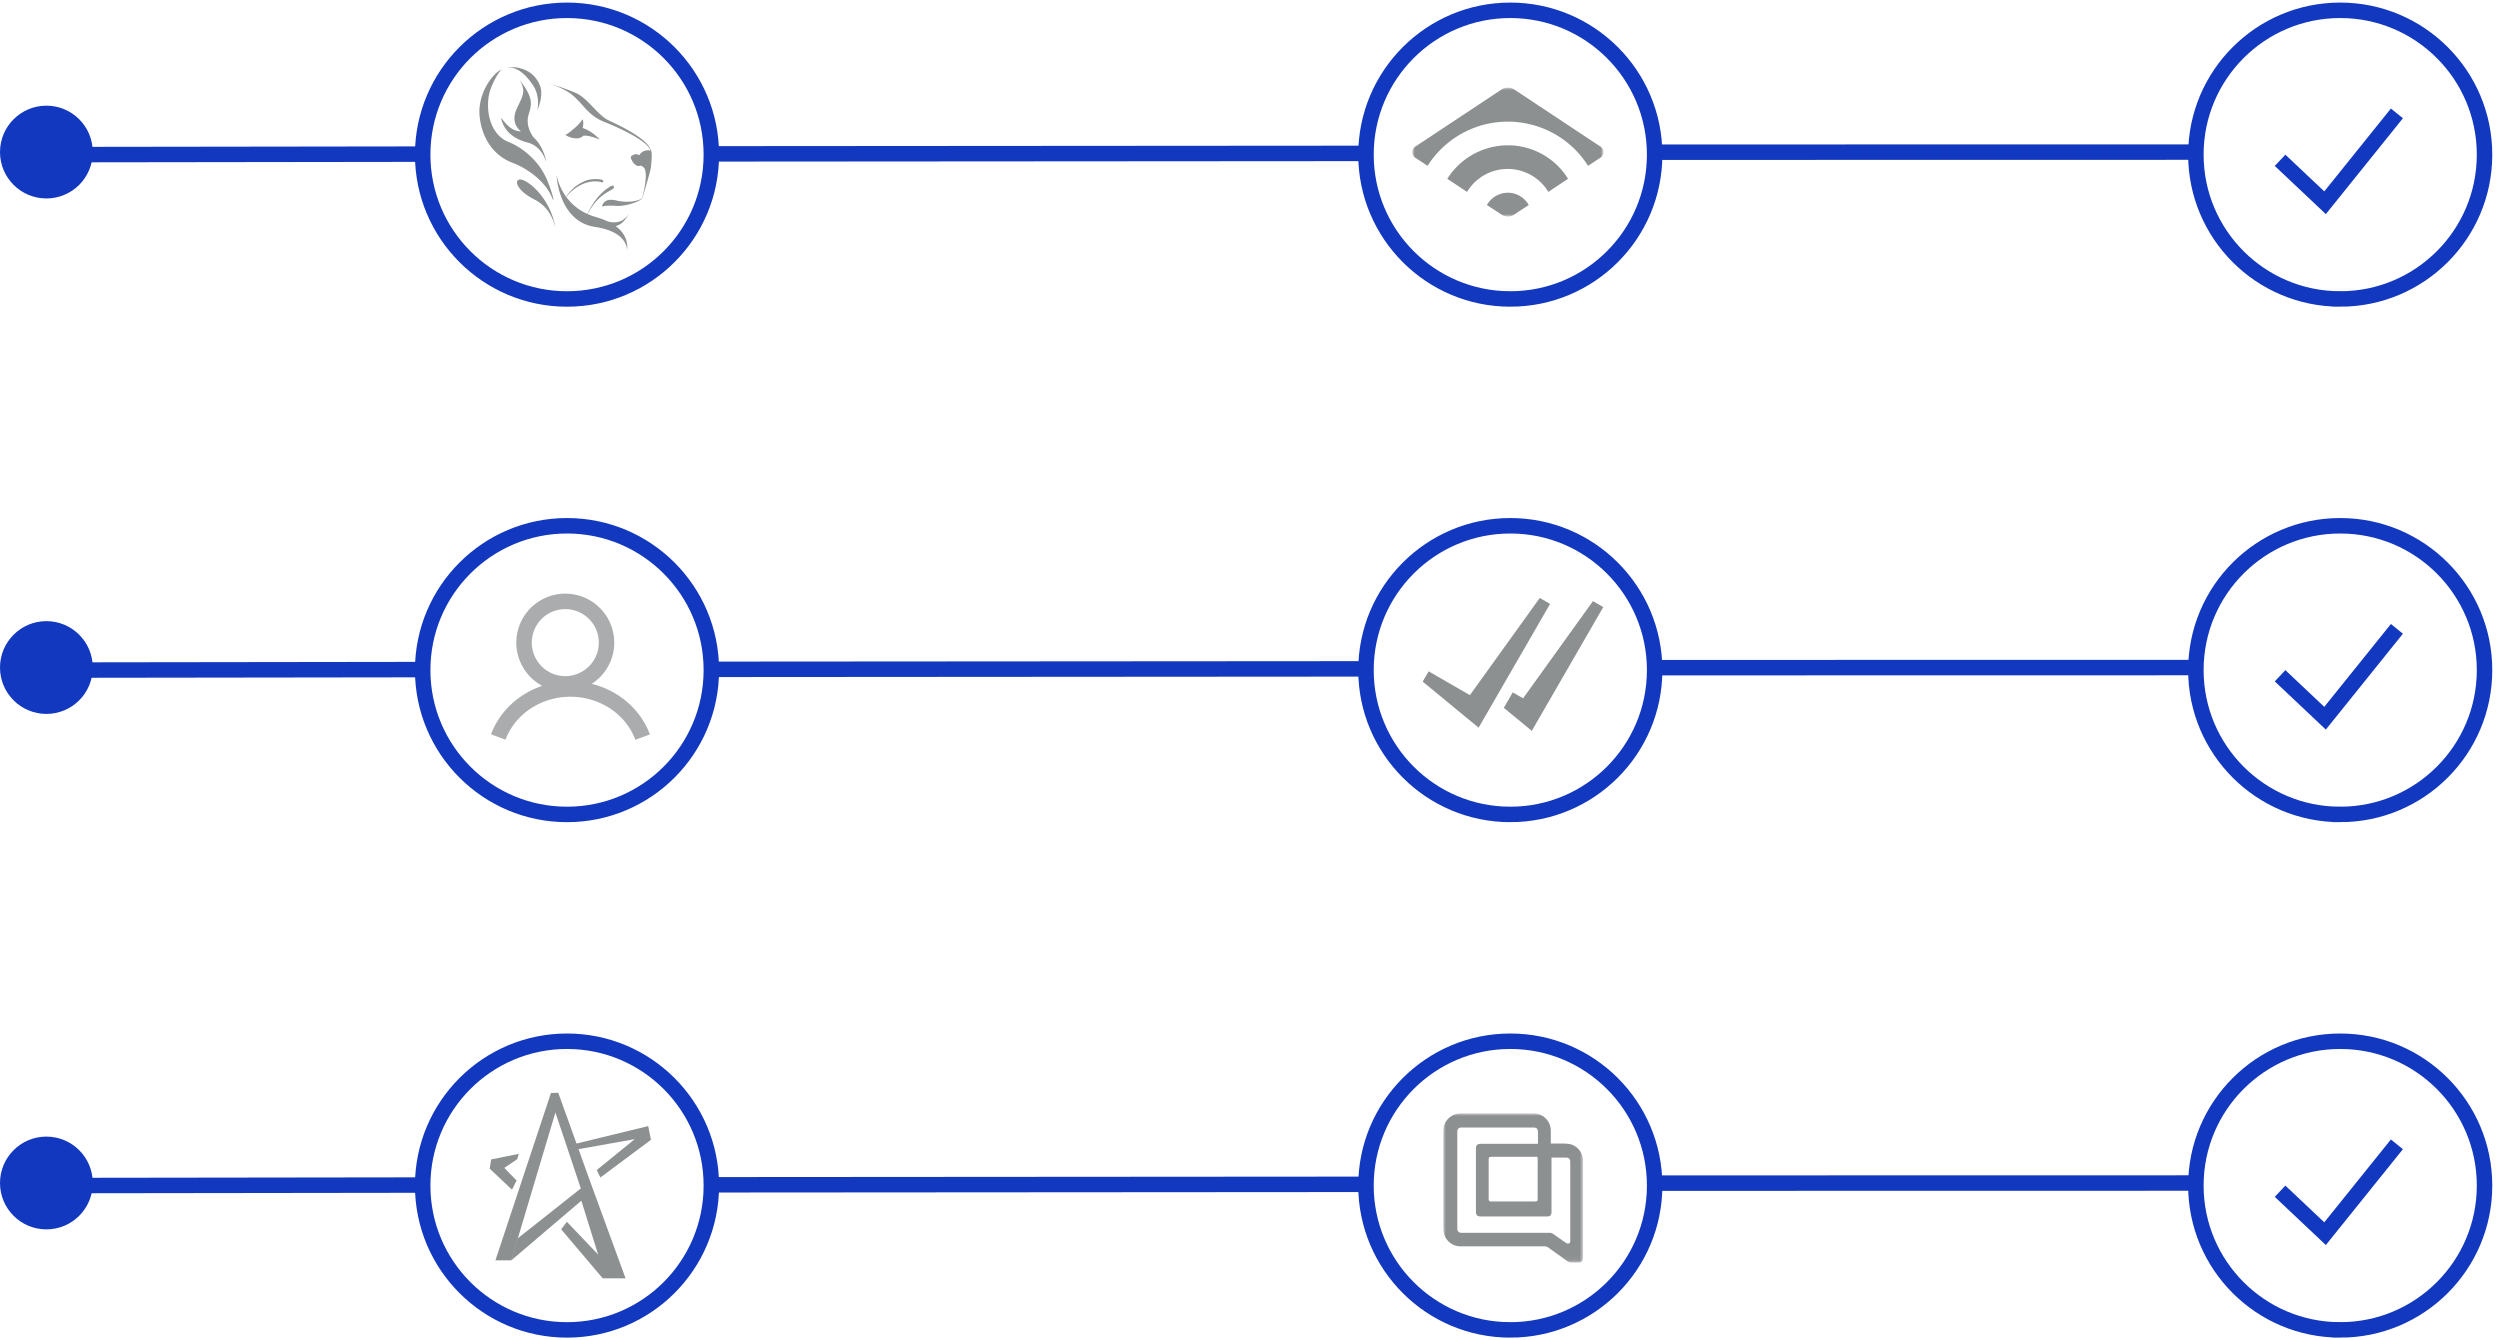 <svg xmlns="http://www.w3.org/2000/svg" viewBox="0 0 485 260">
    <svg xmlns="http://www.w3.org/2000/svg"
        xmlns:xlink="http://www.w3.org/1999/xlink" viewBox="0 0 484 60" height="60" width="484" x="0" y="0">
        <defs>
            <path id="a" d="M0 0h37.057v25H0z" />
        </defs>
        <g fill="none" fill-rule="evenodd">
            <path stroke="#1238BF" stroke-width="3" d="M322 29.527l103.5-.02M138 29.85l126-.09M9 30l73-.099" />
            <path fill="#1238BF" d="M9 38.5c4.971 0 9-4.029 9-9s-4.029-9-9-9-9 4.029-9 9 4.029 9 9 9" />
            <path stroke="#1238BF" stroke-width="3"
                d="M110 58c15.464 0 28-12.536 28-28S125.464 2 110 2 82 14.536 82 30s12.536 28 28 28zm183 0c15.464 0 28-12.536 28-28S308.464 2 293 2s-28 12.536-28 28 12.536 28 28 28z" />
            <g transform="translate(274 17)">
                <mask id="b" fill="#fff">
                    <use xlink:href="#a" />
                </mask>
                <path fill="#8D9091"
                    d="M18.517 20.387a4.706 4.706 0 0 0-4.062 2.385l2.568 1.677a2.33 2.33 0 0 0 1.494.55 2.272 2.272 0 0 0 1.494-.55l2.568-1.677a4.66 4.66 0 0 0-4.062-2.385m0-9.198a13.91 13.91 0 0 0-11.74 6.5l3.827 2.541a9.21 9.21 0 0 1 15.775 0l3.826-2.541a13.717 13.717 0 0 0-11.688-6.5m-17.766.132L17.364.314a2.323 2.323 0 0 1 2.333 0L36.31 11.321a1.325 1.325 0 0 1 0 2.384l-2.227 1.467C28.64 6.576 17.262 4.018 8.665 9.46a18.417 18.417 0 0 0-5.713 5.712L.724 13.705a1.333 1.333 0 0 1 .027-2.384"
                    mask="url(#b)" />
            </g>
            <g fill="#8D9091">
                <path
                    d="M121.935 41.527s-.862 1.98-2.507 2.334c2.435 1.78 2.304 3.858 2.228 4.776-.003-.96-.52-3.75-6.233-4.616-6.943-1.052-7.448-9.654-7.448-10.09 0 0 .298 2.088 1.837 4.216 1.88-2.73 4.34-3.255 4.34-3.255 1.406-.321 2.44-.063 2.627-.01l.003-.001c.137 0 .247.115.247.257 0 .143-.11.258-.247.258a.23.23 0 0 1-.132-.045h-.002s-.898-.341-2.367-.028c-2.22.47-3.746 2.025-4.436 2.869a10.185 10.185 0 0 0 4.1 3.307c.698-1.475 2.229-4.145 4.636-5.418h.042a.286.286 0 0 1 .189-.076c.17 0 .306.142.306.318a.314.314 0 0 1-.204.296c-.621.545-2.893 1.095-4.916 4.903.47.209.97.396 1.515.552.883.255 1.643.54 2.294.844.659.22 2.812.738 4.128-1.391m-14.803-3.117c-1.87-4.537-7.27-6.663-7.27-6.663C92.858 29.357 93 21.696 93 21.696c0-3.824 2.446-7.331 4.296-8.225 0 0-1.077 1.066-2.09 3.717-1.113 2.915-.695 8.709 3.496 10.378 3.5 1.393 5.668 4.346 5.668 4.346s1.08 1.308 1.81 3.103c1.147 2.822 1.445 4.59.952 3.395m5.907-15.284c.266.921-.005 1.696-.005 1.696h-.009c1.942.663 3.293 2.202 3.293 2.202-.199 0-.304-.083-.967-.323 0 0-1.145-.392-1.84-.386-.282.002-.356.03-.356.03a1.814 1.814 0 0 1-1.266.504c-1.299 0-2.228-.69-2.228-.69l.196-.07c.182-.07.841-.589 1.487-1.129 1.107-.92 1.695-1.834 1.695-1.834" />
                <path
                    d="M126.35 29.357c.087.312.142.938-.01 2.563-.114 1.205-.384 1.907-1.678 6.397a.43.43 0 0 1-.092.187.019.019 0 0 0-.002.007l-.012.012v.001c-.052.057-.293.292-1.013.618-.528.24-2.39.907-4.034.796-2.273-.154-2.707.17-2.707.17s.131-1.9 2.86-1.19c.92.24 2.431.286 3.3.118 1.46-.282 1.62-.62 1.635-.663.228-.867 1.316-5.244.173-5.98-.27-.175-.436-.34-.739-.192 0 0-.888.178-1.537-1.28-.354-.659.24-.79.24-.79s.568-.468 1.308-.014c0 0 .415-1.025 1.886-.96 0 0 .181 0 .298.043-.874-2.41-8.968-5.54-8.968-5.54-3.047-1.186-3.87-3.145-5.958-5-1.558-1.385-3.924-2.194-5.023-2.516 3.13.868 5.281 1.832 5.281 1.832 2.251.823 4.367 4.307 6.382 5.307 1.402.696 7.761 3.446 8.4 6.04.001.01.004.017.007.026l.002.008m-20.672-13.375c.204.053.404.107.6.162-.372-.109-.6-.162-.6-.162m-3.288 11.676c-4.85-1.174-5.181-4.828-5.181-4.828 1.857 2.49 2.83 2.542 3.868 2.679-.995-.846-1.778-2.207-.895-4.26.609-1.417 1.457-2.694 1.314-3.884-.155-1.3-.997-2.227-.652-1.81.28.34 1.459 1.917 1.85 3.027.477 1.358.352 2.045-.152 3.676-.707 2.406 1.002 4.413 1.002 4.413h-.007c2.047 1.869 2.445 4.776 2.445 4.776-.303-.895-1.11-3.097-3.592-3.79" />
                <path
                    d="M103.372 16.483c-2.137-3.158-3.917-3.483-5.04-3.448 0 0 4.857-.652 6.449 3.643.732 2.052-.546 4.72-.546 4.72s.69-2.618-.863-4.915m18.284 32.154c-.012.138-.022.25-.022.33 0 0 .022-.123.022-.33m-21.016-13.78c1.113-.506 6.205 3.165 7.17 9.632-.252-1.337-1.123-4.237-4.038-5.735-3.756-1.928-3.48-3.46-3.48-3.46s.044-.297.348-.436m7.27 10.337s-.01-.164-.053-.44c.019.146.038.29.053.44" />
            </g>
            <path stroke="#1238BF" stroke-width="3"
                d="M454 58c15.464 0 28-12.536 28-28S469.464 2 454 2s-28 12.536-28 28 12.536 28 28 28z" />
            <path stroke="#1238BF" stroke-width="3" d="M442.333 31.098l8.728 8.235L465 22" />
        </g>
    </svg><svg xmlns="http://www.w3.org/2000/svg" viewBox="0 0 484 60" height="60" width="484" x="0" y="100">
        <g fill="none" fill-rule="evenodd">
            <path stroke="#1238BF" stroke-width="3" d="M322 29.527l103.5-.02M138 29.85l126-.09M9 30l73-.099" />
            <path fill="#1238BF" d="M9 38.5c4.971 0 9-4.029 9-9s-4.029-9-9-9-9 4.029-9 9 4.029 9 9 9" />
            <path stroke="#1238BF" stroke-width="3"
                d="M110 58c15.464 0 28-12.536 28-28S125.464 2 110 2 82 14.536 82 30s12.536 28 28 28zm183 0c15.464 0 28-12.536 28-28S308.464 2 293 2s-28 12.536-28 28 12.536 28 28 28z" />
            <path fill="#8D9091"
                d="M298.715 16L285.16 34.856l-8.003-4.621L276 32.236l10.852 8.933 13.865-24.012L298.715 16zm-3.24 19.475l-2-1.155-1.733 3 5.425 4.467 13.865-24.012-2-1.155-13.557 18.855z" />
            <path fill="#8D9091"
                d="M105.199 33.053a9.5 9.5 0 1 1 9.594-.387c5.193 1.28 9.467 4.923 11.28 9.813l-2.813 1.042c-1.834-4.947-6.858-8.354-12.598-8.354-5.73 0-10.749 3.397-12.59 8.334l-2.81-1.048c1.66-4.452 5.361-7.867 9.937-9.4zm4.468-1.886a6.5 6.5 0 1 0 0-13 6.5 6.5 0 0 0 0 13z"
                opacity=".74" />
            <path stroke="#1238BF" stroke-width="3"
                d="M454 58c15.464 0 28-12.536 28-28S469.464 2 454 2s-28 12.536-28 28 12.536 28 28 28z" />
            <path stroke="#1238BF" stroke-width="3" d="M442.333 31.098l8.728 8.235L465 22" />
        </g>
    </svg><svg xmlns="http://www.w3.org/2000/svg" xmlns:xlink="http://www.w3.org/1999/xlink" viewBox="0 0 484 60"
        height="60" width="484" x="0" y="200">
        <defs>
            <path id="efficiency-svg-a" d="M0 0h27.111v28.942H0z" />
        </defs>
        <g fill="none" fill-rule="evenodd">
            <path stroke="#1238BF" stroke-width="3" d="M322 29.527l103.5-.02M138 29.85l126-.09M9 30l73-.099" />
            <path fill="#1238BF" d="M9 38.5c4.971 0 9-4.029 9-9s-4.029-9-9-9-9 4.029-9 9 4.029 9 9 9" />
            <path stroke="#1238BF" stroke-width="3"
                d="M110 58c15.464 0 28-12.536 28-28S125.464 2 110 2 82 14.536 82 30s12.536 28 28 28zm183 0c15.464 0 28-12.536 28-28S308.464 2 293 2s-28 12.536-28 28 12.536 28 28 28z" />
            <g transform="translate(280 16)">
                <mask id="efficiency-svg-b" fill="#fff">
                    <use xlink:href="#efficiency-svg-a" />
                </mask>
                <path fill="#8D9091"
                    d="M13.691 8.422H9.375c-.465 0-.568.107-.568.577v7.537c0 .454.099.554.553.554h8.388c.456 0 .558-.1.558-.548.001-2.594-.003-5.187.006-7.781.001-.262-.062-.348-.336-.346-1.428.014-2.857.007-4.285.007zm4.675-2.52V3.736c0-.772-.226-1.001-.99-1.001H3.7c-.122 0-.245-.004-.364.015a.7.7 0 0 0-.61.657c-.011.11-.01.222-.01.334v18.417c0 .122-.002.244.012.364.042.352.312.61.666.638.13.01.263.006.395.006 5.602 0 11.204.001 16.807-.004.298 0 .545.076.787.252.811.589 1.628 1.17 2.458 1.732a.735.735 0 0 0 .526.08c.222-.053.263-.274.263-.493-.003-5.116-.001-10.232-.003-15.348 0-.517-.296-.809-.81-.813-.65-.005-1.298-.001-1.946-.001h-.88V19.08c0 .669-.247.912-.92.913H7.278c-.69 0-.946-.261-.946-.96V6.875c0-.72.25-.973.961-.973h11.074zm2.494-.055c.153 0 .271-.002.39 0 .991.013 1.991-.046 2.974.058 1.617.17 2.816 1.553 2.883 3.185.005.121.004.243.004.365v18.48c0 .747-.254 1.001-.999 1.001-.405 0-.81-.013-1.215.005-.312.013-.568-.087-.817-.266-1.216-.875-2.442-1.737-3.655-2.618a1.404 1.404 0 0 0-.874-.273c-5.37.006-10.74-.001-16.11.008-1.111.002-2.01-.407-2.703-1.264-.509-.63-.734-1.367-.735-2.172C0 20.543 0 18.73 0 16.916 0 12.437-.004 7.959.004 3.48.007 2.166.558 1.136 1.699.45A3.11 3.11 0 0 1 3.32.005C8.062 0 12.804-.005 17.546.008c1.824.005 3.266 1.455 3.308 3.285.017.729.005 1.459.006 2.188v.366z"
                    mask="url(#efficiency-svg-b)" />
            </g>
            <path fill="#8D9091"
                d="M108.302 12l-1.418.037L96.114 44.5l3.074.002 8.562-28.685 4.928 14.74-12.194 9.646-1.275 4.284 13.573-11.553 3.253 10.447-6.066-6.364-1.102 1.47L116.928 48l4.43-.005-6.718-18.369h-.001l-2.425-6.746.058.05 10.875-1.937-7.382 5.996.706 1.447 9.816-7.31-.542-2.667-13.902 3.389zM95.279 24.937L95 26.714l4.328 4.091.893-1.789-2.38-2.44 2.502-1.697.293-1.033z" />
            <path stroke="#1238BF" stroke-width="3"
                d="M454 58c15.464 0 28-12.536 28-28S469.464 2 454 2s-28 12.536-28 28 12.536 28 28 28z" />
            <path stroke="#1238BF" stroke-width="3" d="M442.333 31.098l8.728 8.235L465 22" />
        </g>
    </svg></svg>